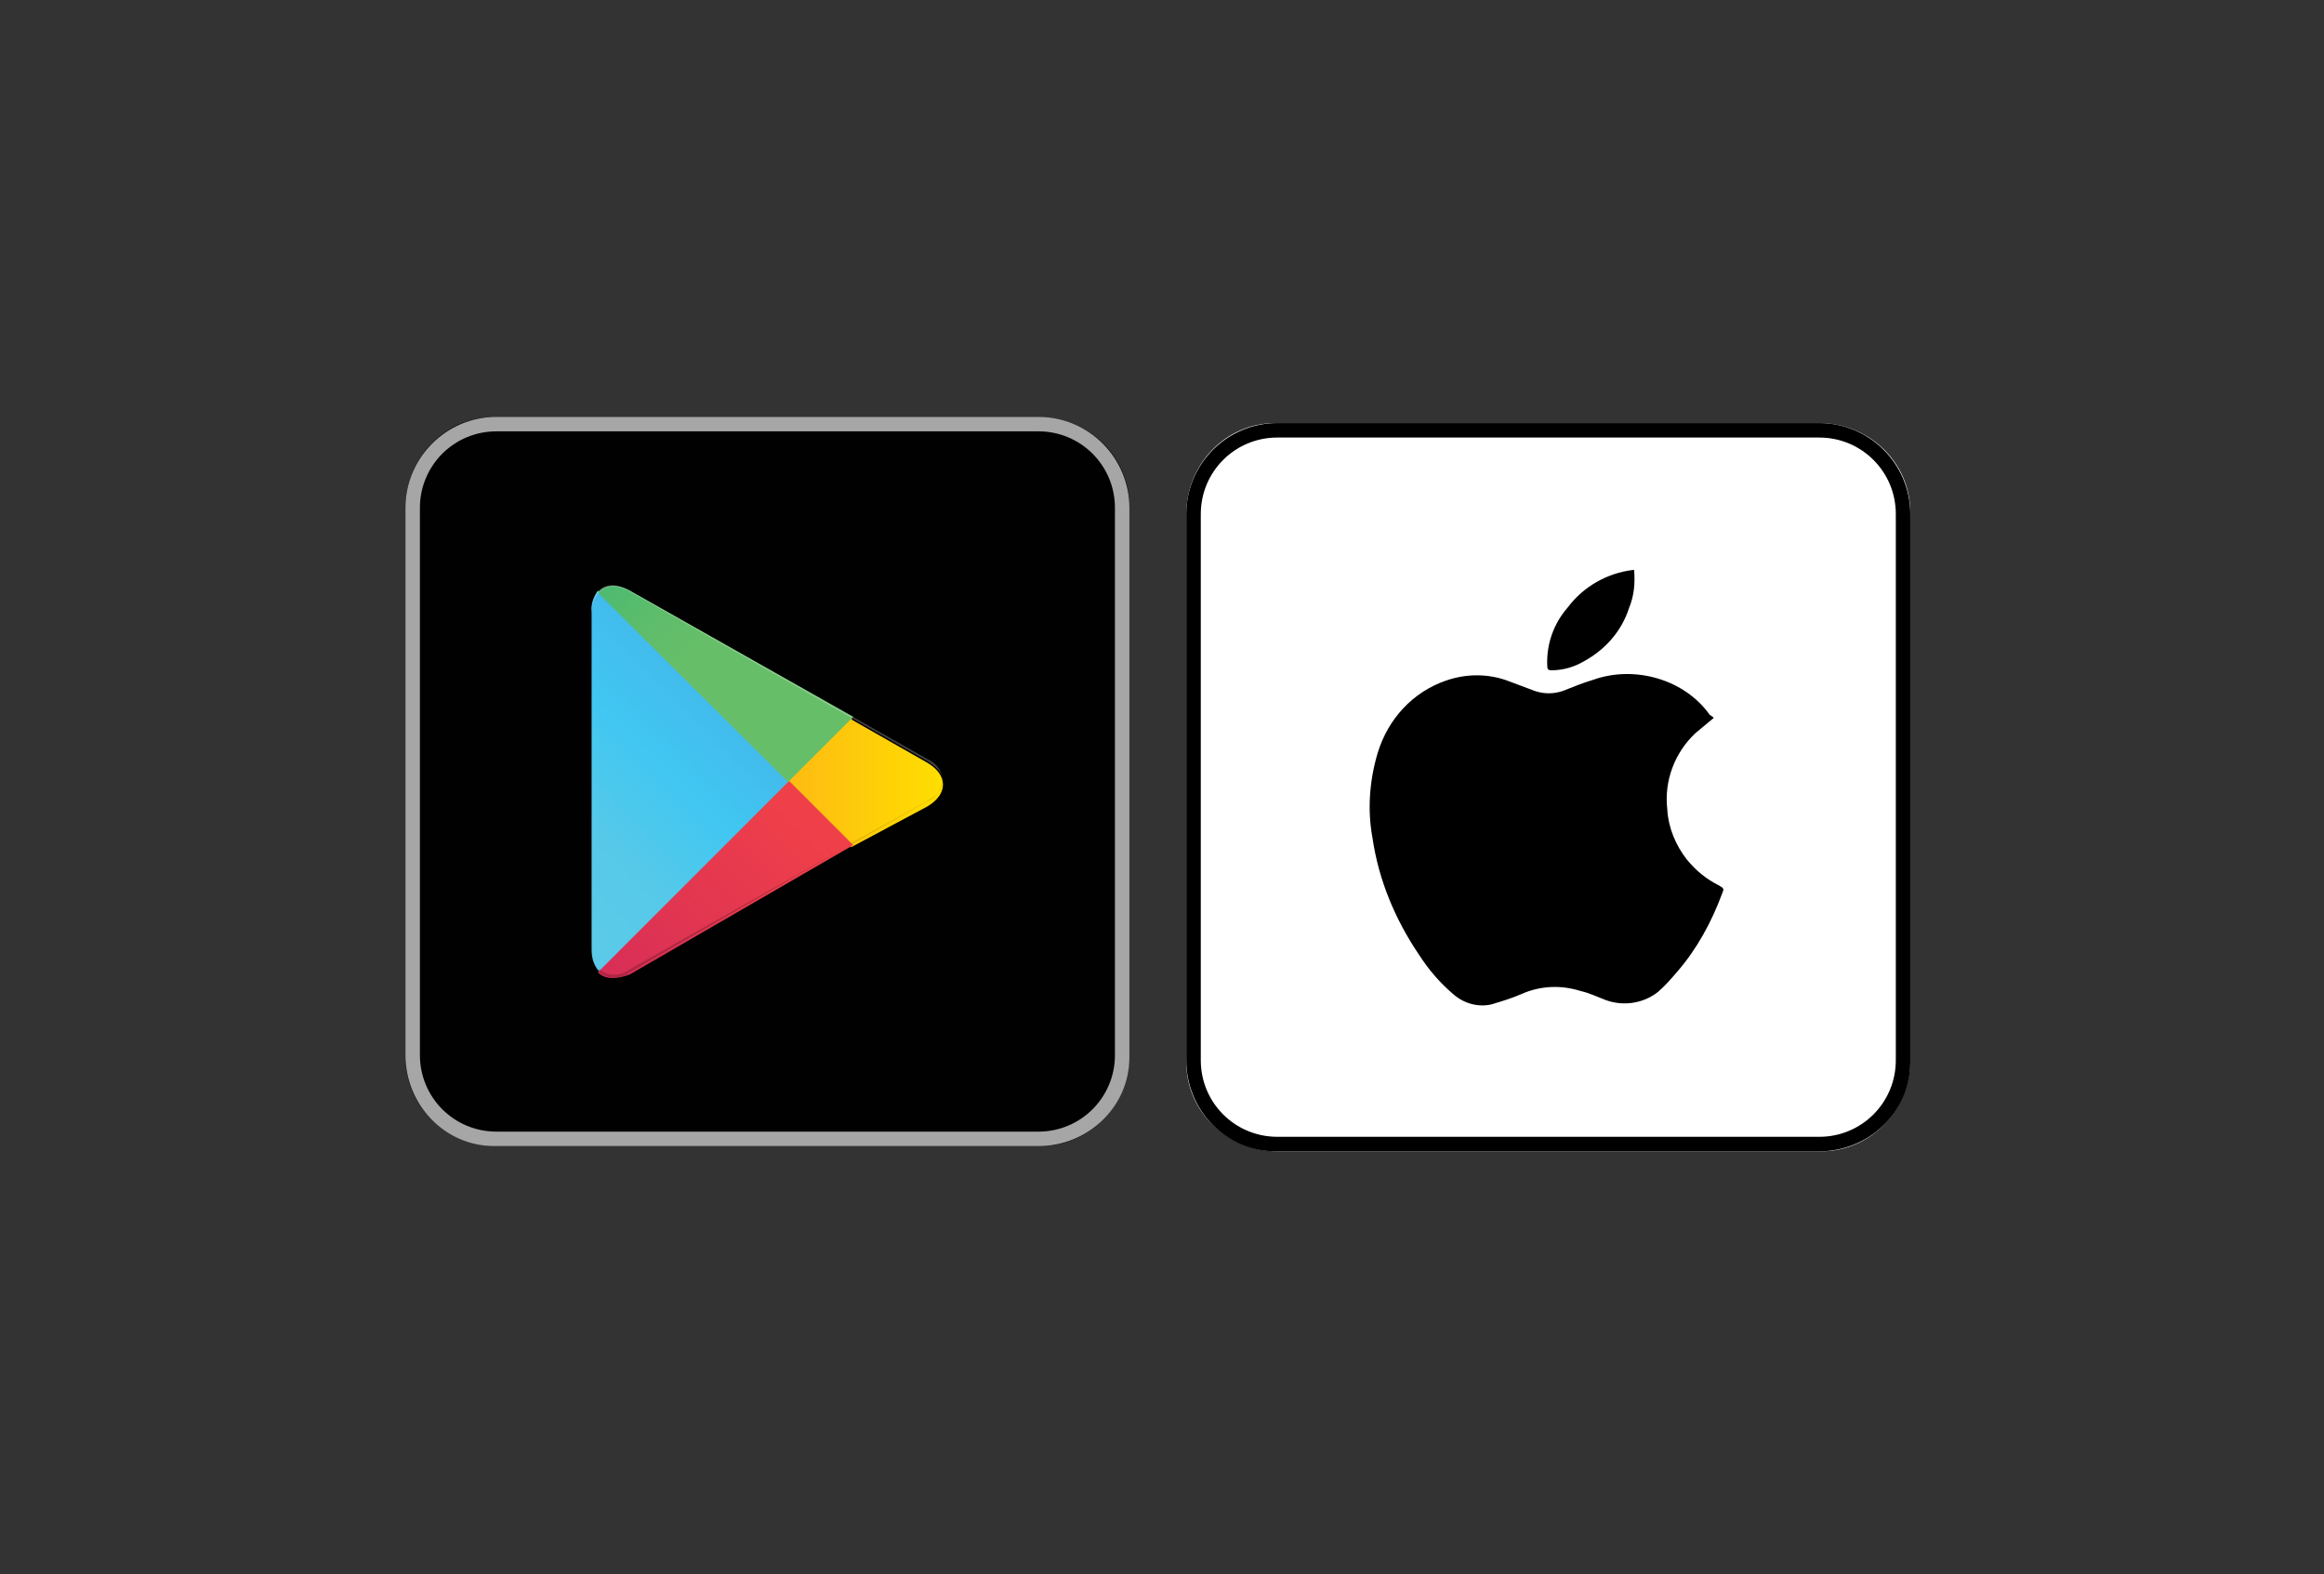 <?xml version="1.0" encoding="utf-8"?>
<!-- Generator: Adobe Illustrator 26.0.3, SVG Export Plug-In . SVG Version: 6.00 Build 0)  -->
<svg version="1.0" id="katman_1" xmlns="http://www.w3.org/2000/svg" xmlns:xlink="http://www.w3.org/1999/xlink" x="0px" y="0px"
	 viewBox="0 0 224.7 152.2" style="enable-background:new 0 0 224.7 152.2;" xml:space="preserve">
<rect x="0" y="0" width="224.7" height="152.2" fill="#333333" stroke="none"/>
<style type="text/css">
	.st0{fill:#FFFFFF;}
	.st1{fill:#010101;}
	.st2{fill:#A7A6A6;}
	.st3{fill:url(#SVGID_1_);}
	.st4{fill:url(#SVGID_00000072999302566707358970000005309266353053502122_);}
	.st5{fill:url(#SVGID_00000121981423209464055410000015594093630039114114_);}
	.st6{fill:url(#SVGID_00000054968097831448004930000007837267160521875588_);}
	.st7{opacity:0.2;fill:#010101;enable-background:new    ;}
	.st8{opacity:0.12;fill:#010101;enable-background:new    ;}
	.st9{opacity:0.25;fill:#FFFFFF;enable-background:new    ;}
</style>
<g id="Layer_2">
	<g id="Layer_1-2">
		<path class="st0" d="M175.9,111.3h-52.4c-4.8,0-8.8-3.8-8.8-8.6c0-0.1,0-0.1,0-0.2V49.7c0-4.8,3.8-8.8,8.6-8.8c0.1,0,0.1,0,0.2,0
			h52.4c4.8,0,8.8,3.8,8.8,8.6c0,0.1,0,0.1,0,0.2v52.8c0,4.8-3.8,8.8-8.6,8.8C176,111.3,175.9,111.3,175.9,111.3z"/>
		<path d="M175.9,42.3c4.1,0,7.4,3.3,7.4,7.4v52.8c0,4.1-3.3,7.4-7.4,7.4h-52.4c-4.1,0-7.4-3.3-7.4-7.4V49.7c0-4.1,3.3-7.4,7.4-7.4
			H175.9 M175.9,40.9h-52.4c-4.9,0-8.8,4-8.8,8.8v52.8c0,4.8,3.8,8.8,8.6,8.8c0.1,0,0.1,0,0.2,0h52.4c4.8,0,8.8-3.8,8.8-8.6
			c0-0.1,0-0.1,0-0.2V49.7C184.7,44.8,180.7,40.9,175.9,40.9z"/>
		<path d="M165.7,69.4c-0.6,0.5-1.2,1-1.8,1.5c-2,1.9-3,4.6-2.7,7.3c0.1,1.8,0.8,3.5,1.9,4.9c0.9,1.1,1.9,1.9,3.1,2.5
			c0.5,0.3,0.5,0.3,0.3,0.8c-1,2.7-2.4,5.3-4.3,7.5c-0.6,0.7-1.2,1.4-1.9,2c-1.4,1.1-3.3,1.4-5,0.8c-0.8-0.3-1.6-0.7-2.5-0.9
			c-1.9-0.6-3.9-0.5-5.7,0.3c-0.9,0.4-1.9,0.7-2.9,1c-1.3,0.3-2.7-0.1-3.7-1c-1.3-1.1-2.4-2.4-3.3-3.8c-2.3-3.4-3.9-7.2-4.5-11.3
			c-0.5-2.7-0.3-5.5,0.5-8.2c1-3.3,3.4-5.9,6.6-7c2-0.7,4.2-0.7,6.2,0.1l2.4,0.9c0.9,0.3,1.8,0.3,2.7,0c1-0.4,2-0.8,3-1.1
			c2-0.7,4.2-0.7,6.2-0.1c2,0.6,3.8,1.8,5,3.5C165.6,69.3,165.6,69.3,165.7,69.4z"/>
		<path d="M158,55.1c0.1,1.3,0,2.5-0.5,3.7c-0.7,2.2-2.3,4-4.3,5.1c-1,0.6-2.1,0.9-3.2,0.9c-0.3,0-0.4-0.1-0.4-0.4
			c-0.1-2.1,0.6-4.1,2-5.7c1.5-2,3.8-3.3,6.3-3.6L158,55.1z"/>
	</g>
</g>
<g id="Layer_2_00000032630537402916079620000005771629566145038760_">
	<g id="Layer_1-2_00000165923316247189894830000014510720634045227949_">
		<path class="st1" d="M100.4,110.8H48c-4.8,0-8.8-3.8-8.8-8.6c0-0.1,0-0.1,0-0.2V49.1c0-4.8,3.8-8.8,8.6-8.8c0.1,0,0.1,0,0.2,0
			h52.4c4.8,0,8.8,3.8,8.8,8.6c0,0.1,0,0.1,0,0.2V102c0,4.8-3.8,8.8-8.6,8.8C100.5,110.8,100.5,110.8,100.4,110.8z"/>
		<path class="st2" d="M100.4,41.7c4.1,0,7.4,3.3,7.4,7.4V102c0,4.1-3.3,7.4-7.4,7.4H48c-4.1,0-7.4-3.3-7.4-7.4V49.1
			c0-4.1,3.3-7.4,7.4-7.4H100.4 M100.4,40.3H48c-4.9,0-8.8,4-8.8,8.8V102c0,4.8,3.8,8.8,8.6,8.8c0.1,0,0.1,0,0.2,0h52.4
			c4.8,0,8.8-3.8,8.8-8.6c0-0.1,0-0.1,0-0.2V49.1C109.2,44.3,105.3,40.3,100.4,40.3z"/>

			<linearGradient id="SVGID_1_" gradientUnits="userSpaceOnUse" x1="-470.499" y1="-26.687" x2="-471.829" y2="-28.027" gradientTransform="matrix(18.52 0 0 -18.52 8787.771 -434.959)">
			<stop  offset="0" style="stop-color:#4998D3"/>
			<stop  offset="1.000000e-02" style="stop-color:#4A99D3"/>
			<stop  offset="0.26" style="stop-color:#42BAEB"/>
			<stop  offset="0.51" style="stop-color:#41C7F2"/>
			<stop  offset="0.76" style="stop-color:#56C9E9"/>
			<stop  offset="1" style="stop-color:#5BCAE8"/>
		</linearGradient>
		<path class="st3" d="M57.8,57.1c-0.4,0.6-0.7,1.3-0.6,2.1v32.6c0,0.8,0.2,1.5,0.7,2.1l0.1,0.1l18.3-18.3v-0.3L57.8,57.1z"/>

			<linearGradient id="SVGID_00000154400413909163562890000001758965807256356258_" gradientUnits="userSpaceOnUse" x1="-469.54" y1="-27.569" x2="-471.47" y2="-27.569" gradientTransform="matrix(18.52 0 0 -18.52 8787.771 -434.959)">
			<stop  offset="0" style="stop-color:#FEE000"/>
			<stop  offset="0.41" style="stop-color:#FEBD11"/>
			<stop  offset="0.78" style="stop-color:#FAA51A"/>
			<stop  offset="1" style="stop-color:#F99C1C"/>
		</linearGradient>
		<path style="fill:url(#SVGID_00000154400413909163562890000001758965807256356258_);" d="M82.3,81.9l-6.1-6.1v-0.4l6.1-6l0.1,0.2
			l7.2,4.1c2.1,1.2,2.1,3.1,0,4.3L82.3,81.9z"/>

			<linearGradient id="SVGID_00000018958299517192155340000014485711035897315737_" gradientUnits="userSpaceOnUse" x1="-470.261" y1="-27.775" x2="-472.071" y2="-29.584" gradientTransform="matrix(18.52 0 0 -18.52 8787.771 -434.959)">
			<stop  offset="0" style="stop-color:#EF4049"/>
			<stop  offset="1" style="stop-color:#C31E63"/>
		</linearGradient>
		<path style="fill:url(#SVGID_00000018958299517192155340000014485711035897315737_);" d="M82.5,81.7l-6.2-6.2L57.8,94
			c0.7,0.7,1.8,0.7,3.1,0.2L82.5,81.7"/>

			<linearGradient id="SVGID_00000020398147529876910720000003748897209926520192_" gradientUnits="userSpaceOnUse" x1="-471.631" y1="-25.987" x2="-470.821" y2="-26.797" gradientTransform="matrix(18.52 0 0 -18.52 8787.771 -434.959)">
			<stop  offset="0" style="stop-color:#32A072"/>
			<stop  offset="7.000000e-02" style="stop-color:#2DA771"/>
			<stop  offset="0.48" style="stop-color:#4BBA71"/>
			<stop  offset="0.8" style="stop-color:#5EBD6B"/>
			<stop  offset="1" style="stop-color:#66BE69"/>
		</linearGradient>
		<path style="fill:url(#SVGID_00000020398147529876910720000003748897209926520192_);" d="M82.5,69.3L60.9,57.1
			c-1.3-0.7-2.4-0.6-3.1,0.2l18.4,18.3L82.5,69.3L82.5,69.3z"/>
		<path class="st7" d="M82.3,81.6L60.9,93.7c-0.9,0.7-2.1,0.7-3,0l-0.2,0.2l0.2,0.1c0.9,0.7,2.1,0.7,3,0L82.3,81.6z"/>
		<path class="st8" d="M57.8,93.7c-0.4-0.6-0.7-1.3-0.6-2.1v0.2c0,0.8,0.2,1.5,0.7,2.1v-0.2H57.8z M89.7,77.4l-7.4,4.1l0.1,0.1
			l7.2-4.1c0.9-0.3,1.4-1.1,1.5-2.1C91.2,76.3,90.6,76.9,89.7,77.4z"/>
		<path class="st9" d="M60.9,57.2l28.8,16.4c0.9,0.6,1.5,1.2,1.5,1.9c-0.1-0.9-0.6-1.7-1.5-2.1L60.9,57.1c-2.1-1.2-3.7-0.3-3.7,2.1
			v0.2C57.2,57.1,58.8,56,60.9,57.2z"/>
	</g>
</g>
</svg>
